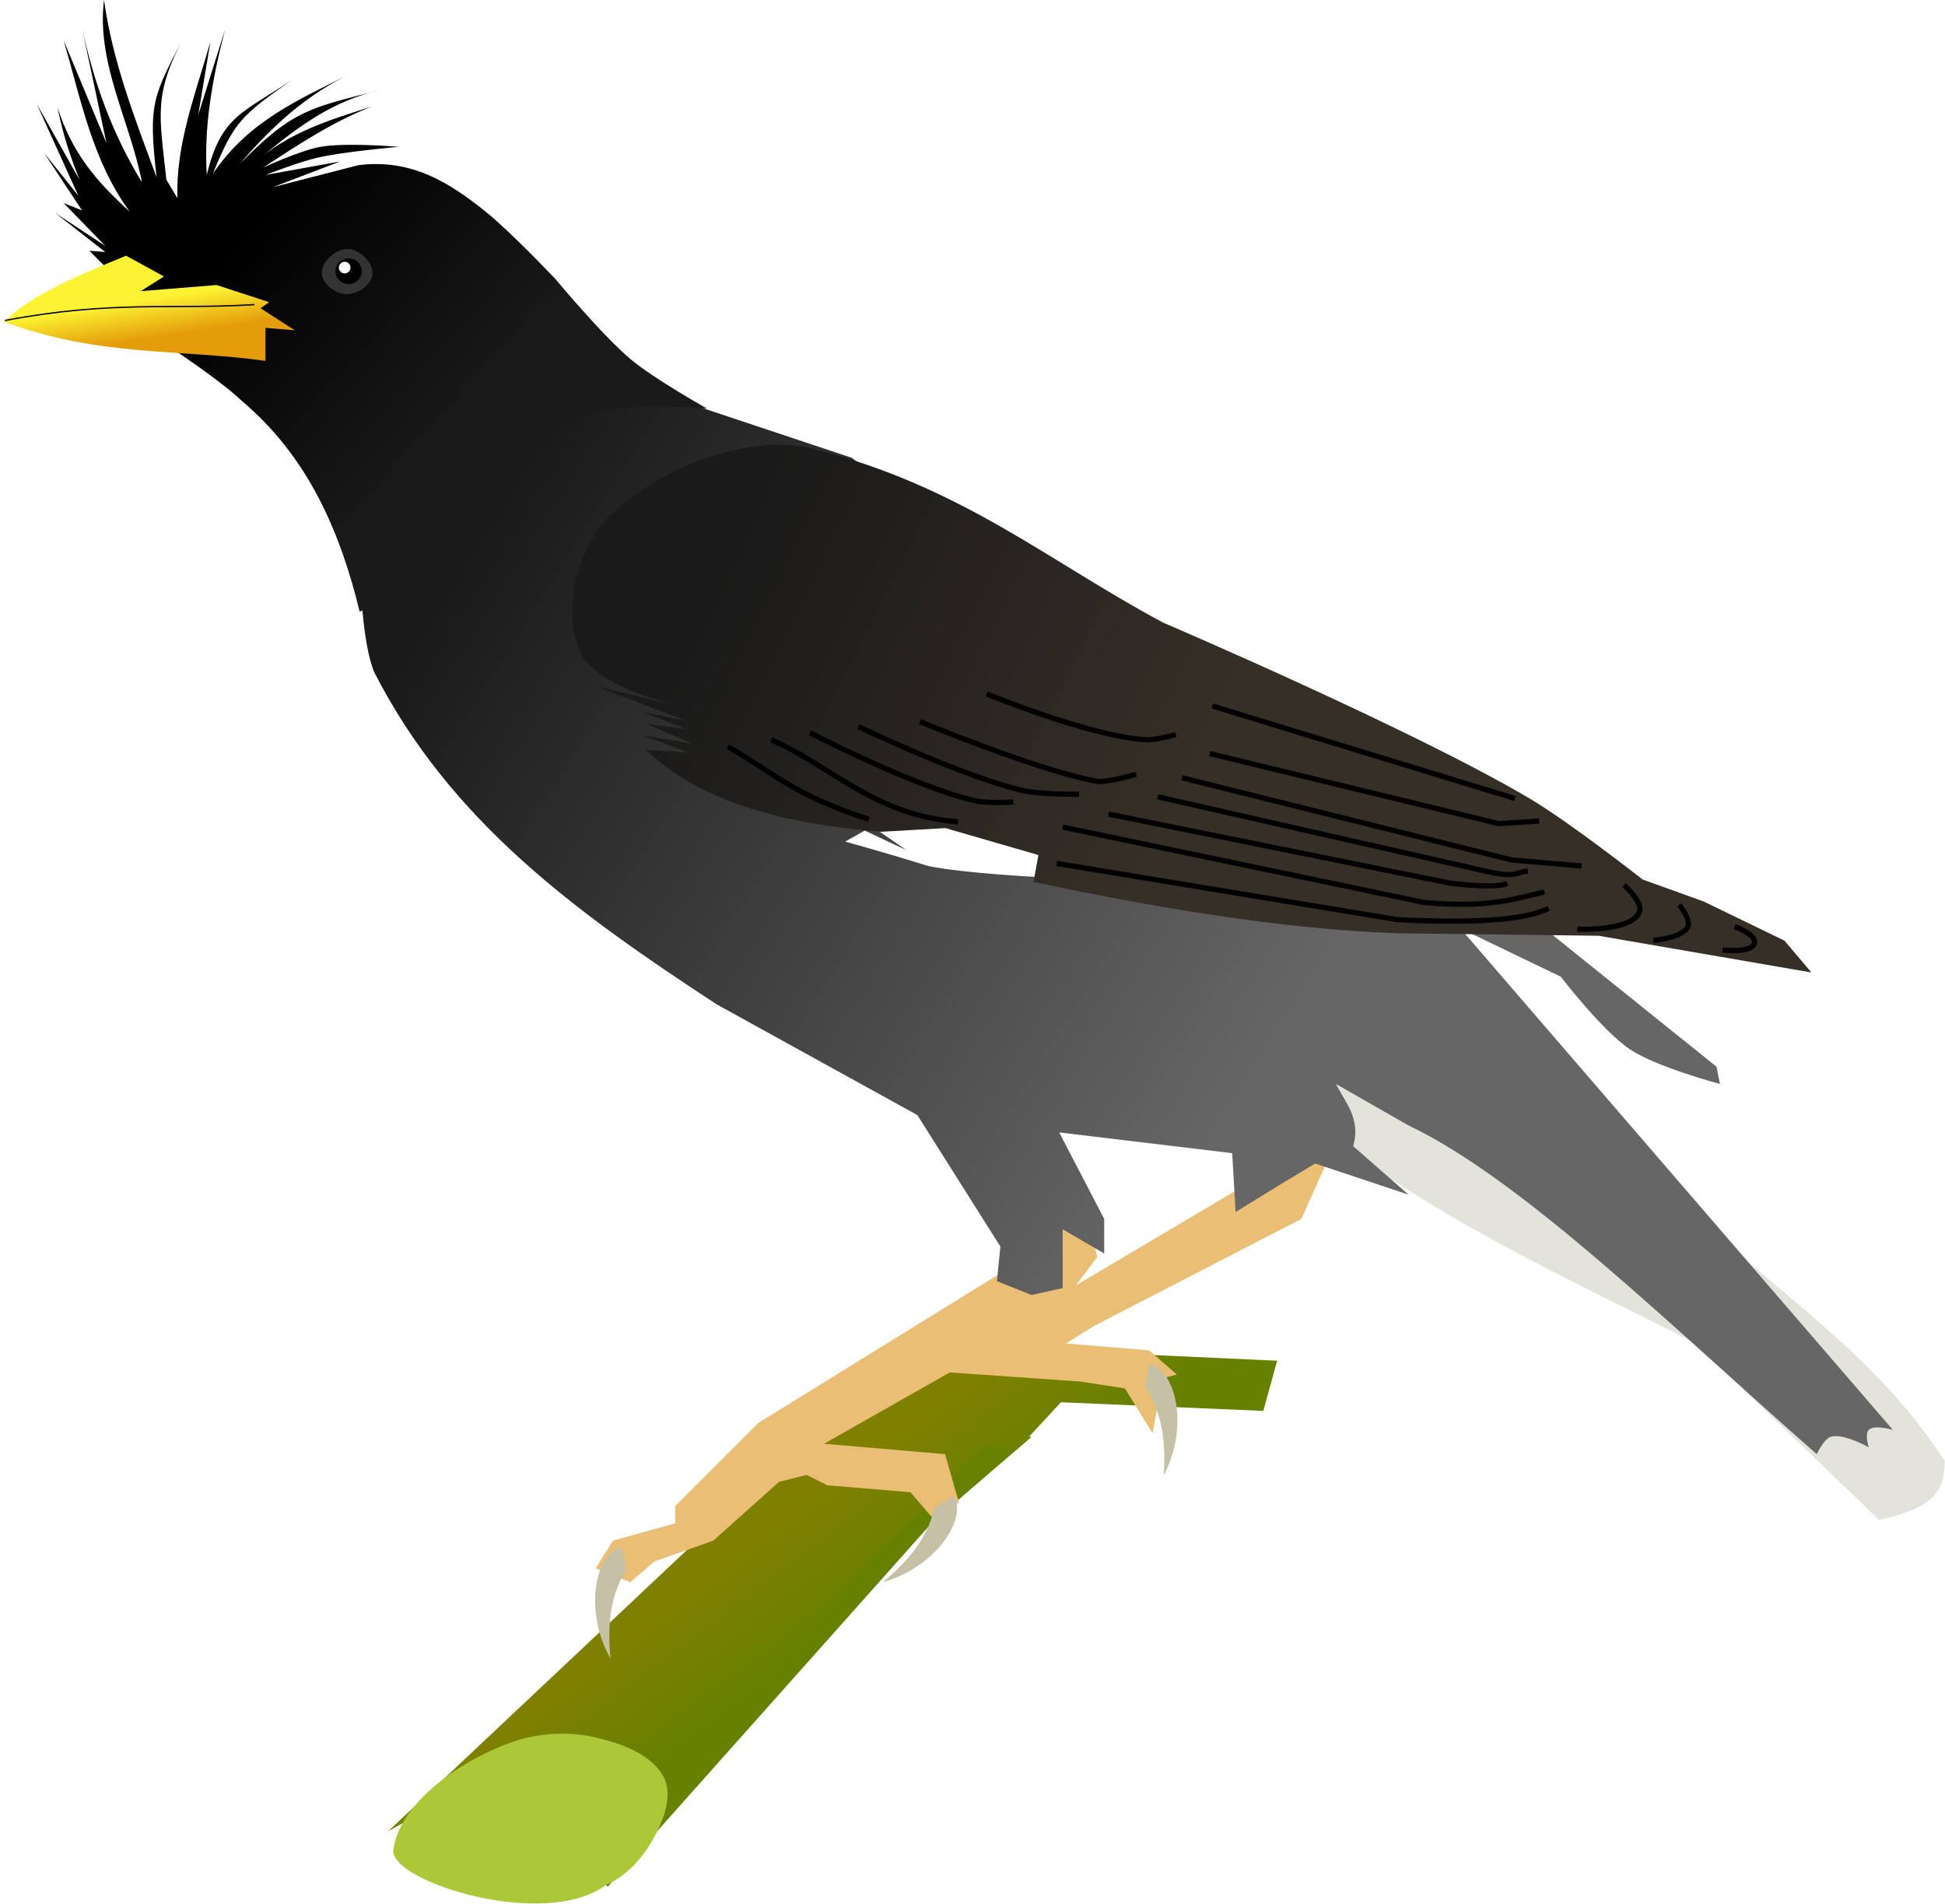 <?xml version="1.0" encoding="UTF-8" standalone="no"?>
<!-- Created with Inkscape (http://www.inkscape.org/) -->

<svg
   xmlns:dc="http://purl.org/dc/elements/1.1/"
   xmlns:cc="http://creativecommons.org/ns#"
   xmlns:rdf="http://www.w3.org/1999/02/22-rdf-syntax-ns#"
   xmlns:svg="http://www.w3.org/2000/svg"
   xmlns="http://www.w3.org/2000/svg"
   xmlns:xlink="http://www.w3.org/1999/xlink"
   xmlns:sodipodi="http://sodipodi.sourceforge.net/DTD/sodipodi-0.dtd"
   xmlns:inkscape="http://www.inkscape.org/namespaces/inkscape"
   width="374.545"
   height="366.552"
   id="svg2"
   version="1.1"
   inkscape:version="0.48.0 r9654"
   sodipodi:docname="Great Myna.svg">
  <defs
     id="defs4">
    <linearGradient
       inkscape:collect="always"
       id="linearGradient4232">
      <stop
         style="stop-color:#808000;stop-opacity:1;"
         offset="0"
         id="stop4234" />
      <stop
         style="stop-color:#668000;stop-opacity:1"
         offset="1"
         id="stop4236" />
    </linearGradient>
    <linearGradient
       inkscape:collect="always"
       id="linearGradient4172">
      <stop
         style="stop-color:#666666;stop-opacity:1;"
         offset="0"
         id="stop4174" />
      <stop
         style="stop-color:#1a1a1a;stop-opacity:1"
         offset="1"
         id="stop4176" />
    </linearGradient>
    <linearGradient
       inkscape:collect="always"
       id="linearGradient4158">
      <stop
         style="stop-color:#362f27;stop-opacity:1;"
         offset="0"
         id="stop4160" />
      <stop
         style="stop-color:#1a1a1a;stop-opacity:1"
         offset="1"
         id="stop4162" />
    </linearGradient>
    <linearGradient
       inkscape:collect="always"
       id="linearGradient3796">
      <stop
         style="stop-color:#1a1a1a;stop-opacity:1;"
         offset="0"
         id="stop3798" />
      <stop
         style="stop-color:#000000;stop-opacity:1"
         offset="1"
         id="stop3800" />
    </linearGradient>
    <linearGradient
       inkscape:collect="always"
       id="linearGradient3780">
      <stop
         style="stop-color:#e49c0a;stop-opacity:1;"
         offset="0"
         id="stop3782" />
      <stop
         style="stop-color:#fdf332;stop-opacity:1"
         offset="1"
         id="stop3784" />
    </linearGradient>
    <filter
       inkscape:collect="always"
       id="filter3776"
       x="-0.019"
       width="1.038"
       y="-0.3"
       height="1.601"
       color-interpolation-filters="sRGB">
      <feGaussianBlur
         inkscape:collect="always"
         stdDeviation="0.383"
         id="feGaussianBlur3778" />
    </filter>
    <linearGradient
       inkscape:collect="always"
       xlink:href="#linearGradient3780"
       id="linearGradient3786"
       x1="277.441"
       y1="458.15"
       x2="276.263"
       y2="450.613"
       gradientUnits="userSpaceOnUse" />
    <linearGradient
       inkscape:collect="always"
       xlink:href="#linearGradient3796"
       id="linearGradient3802"
       x1="341.067"
       y1="473.148"
       x2="299.433"
       y2="435.178"
       gradientUnits="userSpaceOnUse" />
    <filter
       inkscape:collect="always"
       id="filter4094"
       x="-0.719"
       width="2.438"
       y="-0.964"
       height="2.927"
       color-interpolation-filters="sRGB">
      <feGaussianBlur
         inkscape:collect="always"
         stdDeviation="1.853"
         id="feGaussianBlur4096" />
    </filter>
    <filter
       inkscape:collect="always"
       id="filter4098"
       x="-0.658"
       width="2.316"
       y="-0.651"
       height="2.303"
       color-interpolation-filters="sRGB">
      <feGaussianBlur
         inkscape:collect="always"
         stdDeviation="1.853"
         id="feGaussianBlur4100" />
    </filter>
    <filter
       inkscape:collect="always"
       id="filter4102"
       x="-0.368"
       width="1.736"
       y="-0.522"
       height="2.045"
       color-interpolation-filters="sRGB">
      <feGaussianBlur
         inkscape:collect="always"
         stdDeviation="1.853"
         id="feGaussianBlur4104" />
    </filter>
    <filter
       inkscape:collect="always"
       id="filter4106"
       x="-0.076"
       width="1.153"
       y="-0.25"
       height="1.499"
       color-interpolation-filters="sRGB">
      <feGaussianBlur
         inkscape:collect="always"
         stdDeviation="1.853"
         id="feGaussianBlur4108" />
    </filter>
    <filter
       inkscape:collect="always"
       id="filter4110"
       x="-0.07"
       width="1.14"
       y="-0.33"
       height="1.659"
       color-interpolation-filters="sRGB">
      <feGaussianBlur
         inkscape:collect="always"
         stdDeviation="1.853"
         id="feGaussianBlur4112" />
    </filter>
    <filter
       inkscape:collect="always"
       id="filter4114"
       x="-0.058"
       width="1.116"
       y="-0.262"
       height="1.524"
       color-interpolation-filters="sRGB">
      <feGaussianBlur
         inkscape:collect="always"
         stdDeviation="1.853"
         id="feGaussianBlur4116" />
    </filter>
    <filter
       inkscape:collect="always"
       id="filter4118"
       x="-0.062"
       width="1.125"
       y="-0.297"
       height="1.594"
       color-interpolation-filters="sRGB">
      <feGaussianBlur
         inkscape:collect="always"
         stdDeviation="1.853"
         id="feGaussianBlur4120" />
    </filter>
    <filter
       inkscape:collect="always"
       id="filter4122"
       x="-0.058"
       width="1.116"
       y="-0.322"
       height="1.644"
       color-interpolation-filters="sRGB">
      <feGaussianBlur
         inkscape:collect="always"
         stdDeviation="1.853"
         id="feGaussianBlur4124" />
    </filter>
    <filter
       inkscape:collect="always"
       id="filter4126"
       x="-0.048"
       width="1.096"
       y="-0.299"
       height="1.598"
       color-interpolation-filters="sRGB">
      <feGaussianBlur
         inkscape:collect="always"
         stdDeviation="1.853"
         id="feGaussianBlur4128" />
    </filter>
    <filter
       inkscape:collect="always"
       id="filter4130"
       x="-0.047"
       width="1.094"
       y="-0.4"
       height="1.8"
       color-interpolation-filters="sRGB">
      <feGaussianBlur
         inkscape:collect="always"
         stdDeviation="1.853"
         id="feGaussianBlur4132" />
    </filter>
    <filter
       inkscape:collect="always"
       id="filter4134"
       x="-0.122"
       width="1.244"
       y="-0.504"
       height="2.007"
       color-interpolation-filters="sRGB">
      <feGaussianBlur
         inkscape:collect="always"
         stdDeviation="1.853"
         id="feGaussianBlur4136" />
    </filter>
    <filter
       inkscape:collect="always"
       id="filter4138"
       x="-0.107"
       width="1.214"
       y="-0.386"
       height="1.771"
       color-interpolation-filters="sRGB">
      <feGaussianBlur
         inkscape:collect="always"
         stdDeviation="1.853"
         id="feGaussianBlur4140" />
    </filter>
    <filter
       inkscape:collect="always"
       id="filter4142"
       x="-0.105"
       width="1.209"
       y="-0.342"
       height="1.685"
       color-interpolation-filters="sRGB">
      <feGaussianBlur
         inkscape:collect="always"
         stdDeviation="1.853"
         id="feGaussianBlur4144" />
    </filter>
    <filter
       inkscape:collect="always"
       id="filter4146"
       x="-0.114"
       width="1.227"
       y="-0.331"
       height="1.663"
       color-interpolation-filters="sRGB">
      <feGaussianBlur
         inkscape:collect="always"
         stdDeviation="1.853"
         id="feGaussianBlur4148" />
    </filter>
    <filter
       inkscape:collect="always"
       id="filter4150"
       x="-0.124"
       width="1.247"
       y="-0.281"
       height="1.562"
       color-interpolation-filters="sRGB">
      <feGaussianBlur
         inkscape:collect="always"
         stdDeviation="1.853"
         id="feGaussianBlur4152" />
    </filter>
    <filter
       inkscape:collect="always"
       id="filter4154"
       x="-0.164"
       width="1.328"
       y="-0.318"
       height="1.636"
       color-interpolation-filters="sRGB">
      <feGaussianBlur
         inkscape:collect="always"
         stdDeviation="1.853"
         id="feGaussianBlur4156" />
    </filter>
    <linearGradient
       inkscape:collect="always"
       xlink:href="#linearGradient4158"
       id="linearGradient4164"
       x1="483.622"
       y1="535.433"
       x2="394.359"
       y2="491.467"
       gradientUnits="userSpaceOnUse" />
    <linearGradient
       inkscape:collect="always"
       xlink:href="#linearGradient4172"
       id="linearGradient4178"
       x1="490.284"
       y1="602.713"
       x2="337.07"
       y2="505.456"
       gradientUnits="userSpaceOnUse" />
    <linearGradient
       inkscape:collect="always"
       xlink:href="#linearGradient4232"
       id="linearGradient4238"
       x1="392.027"
       y1="691.644"
       x2="406.682"
       y2="710.962"
       gradientUnits="userSpaceOnUse" />
    <linearGradient
       inkscape:collect="always"
       xlink:href="#linearGradient4158"
       id="linearGradient4303"
       gradientUnits="userSpaceOnUse"
       x1="483.622"
       y1="535.433"
       x2="394.359"
       y2="491.467"
       gradientTransform="translate(735.425,-23.981)" />
    <linearGradient
       inkscape:collect="always"
       xlink:href="#linearGradient3780"
       id="linearGradient4310"
       gradientUnits="userSpaceOnUse"
       x1="277.441"
       y1="458.15"
       x2="276.263"
       y2="450.613"
       gradientTransform="translate(735.425,-23.981)" />
    <linearGradient
       inkscape:collect="always"
       xlink:href="#linearGradient3796"
       id="linearGradient4313"
       gradientUnits="userSpaceOnUse"
       x1="341.067"
       y1="473.148"
       x2="299.433"
       y2="435.178"
       gradientTransform="translate(735.425,-23.981)" />
    <linearGradient
       inkscape:collect="always"
       xlink:href="#linearGradient4172"
       id="linearGradient4318"
       gradientUnits="userSpaceOnUse"
       x1="490.284"
       y1="602.713"
       x2="337.07"
       y2="505.456"
       gradientTransform="translate(735.425,-23.981)" />
  </defs>
  <sodipodi:namedview
     id="base"
     pagecolor="#ffffff"
     bordercolor="#666666"
     borderopacity="1.0"
     inkscape:pageopacity="0.0"
     inkscape:pageshadow="2"
     inkscape:zoom="1.138198"
     inkscape:cx="319.92053"
     inkscape:cy="159.50827"
     inkscape:document-units="px"
     inkscape:current-layer="layer1"
     showgrid="false"
     inkscape:window-width="1366"
     inkscape:window-height="718"
     inkscape:window-x="-8"
     inkscape:window-y="-8"
     inkscape:window-maximized="1"
     fit-margin-top="0"
     fit-margin-left="0"
     fit-margin-right="0"
     fit-margin-bottom="0" />
  <g
     inkscape:label="Layer 1"
     inkscape:groupmode="layer"
     id="layer1"
     transform="translate(-293.445,-349.359)">
    <g
       id="g4327"
       inkscape:export-filename="C:\Users\mr mahes\Desktop\Great Myna.png"
       inkscape:export-xdpi="480.58322"
       inkscape:export-ydpi="480.58322"
       transform="translate(-692.322,-19.329)">
      <g
         transform="translate(735.425,-23.981)"
         id="g4240">
        <path
           style="fill:#668000;stroke:#000000;stroke-width:0;stroke-linecap:butt;stroke-linejoin:miter;stroke-miterlimit:4;stroke-opacity:1;stroke-dasharray:none"
           d="m 367.38,755.927 62.618,-70.278 18.985,-16.321 -15.988,-1.665 -72.61,81.936 z"
           id="path4192"
           inkscape:connector-curvature="0"
           sodipodi:nodetypes="cccccc" />
        <path
           style="fill:url(#linearGradient4238);fill-opacity:1;stroke:#000000;stroke-width:0;stroke-linecap:butt;stroke-linejoin:miter;stroke-miterlimit:4;stroke-opacity:1;stroke-dasharray:none"
           d="m 325.079,745.269 62.285,-58.621 53.958,-40.635 11.658,6.661 43.3,1.998 -2.665,9.659 -38.97,-1.665 -8.327,8.993 -6.661,-0.666 -32.641,33.973 -28.977,35.639 -6.661,-7.994 -18.652,-2.665 z"
           id="path4186"
           inkscape:connector-curvature="0"
           sodipodi:nodetypes="cccccccccccccc" />
        <path
           style="fill:#abc837;stroke:#000000;stroke-width:0;stroke-linecap:butt;stroke-linejoin:miter;stroke-miterlimit:4;stroke-opacity:1;stroke-dasharray:none"
           d="m 326.079,748.933 c 1.179,-9.597 14.135,-17.946 23.315,-20.984 5.064,-1.676 10.809,-1.942 15.988,-0.666 4.733,1.166 10.222,3.104 12.657,7.328 1.331,2.308 0.916,5.492 0,7.994 -1.951,5.326 -5.777,10.759 -10.991,12.99 -11.724,8.774 -41.471,-0.604 -40.968,-6.661 z"
           id="path4190"
           inkscape:connector-curvature="0"
           sodipodi:nodetypes="csssscc" />
      </g>
      <path
         inkscape:connector-curvature="0"
         id="path4184"
         d="m 1237.034,590.057 -71.944,42.633 28.644,1.998 8.66,1.332 5.329,8.66 1.332,-7.328 -1.998,-2.665 5.329,-1.332 -5.329,-4.663 -15.988,-1.332 5.329,-3.331 39.969,-20.651 5.995,-13.323 z"
         style="fill:#eabf75;fill-opacity:1;stroke:#000000;stroke-width:0;stroke-linecap:butt;stroke-linejoin:miter;stroke-miterlimit:4;stroke-opacity:1;stroke-dasharray:none" />
      <path
         inkscape:connector-curvature="0"
         id="path4182"
         d="m 1193.734,596.718 3.331,13.989 -7.994,10.658 -44.632,25.314 23.315,1.998 2.664,9.326 -5.329,2.665 -3.997,-4.663 -15.988,-1.332 -3.997,-1.998 -5.329,1.332 -12.657,11.324 -11.325,3.997 -4.663,3.997 -6.662,-2.665 3.331,-5.329 11.991,-3.331 0,-3.331 15.988,-15.988 50.627,-31.309 0,-12.657 z"
         style="fill:#eabf75;fill-opacity:1;stroke:#000000;stroke-width:0;stroke-linecap:butt;stroke-linejoin:miter;stroke-miterlimit:4;stroke-opacity:1;stroke-dasharray:none" />
      <path
         sodipodi:nodetypes="ccccccc"
         inkscape:connector-curvature="0"
         id="path4180"
         d="m 1238.366,584.728 c 24.647,19.315 49.295,30.019 73.942,42.633 l 35.306,33.973 c 12.378,-2.609 12.39,-6.985 12.657,-11.324 -13.371,-20.801 -32.752,-32.586 -49.295,-48.629 l -77.939,-43.299 z"
         style="fill:#e3e2db;stroke:#000000;stroke-width:0;stroke-linecap:butt;stroke-linejoin:miter;stroke-miterlimit:4;stroke-opacity:1;stroke-dasharray:none" />
      <path
         sodipodi:nodetypes="cccccccccccccccccccccscsccccc"
         inkscape:connector-curvature="0"
         id="path4168"
         d="m 1055.176,479.476 c 0,0 0.234,12.861 2.664,18.652 14.686,28.725 38.889,46.257 65.948,63.95 l 38.636,21.317 15.988,25.314 -0.666,6.661 6.662,2.665 5.995,-1.332 0,-11.324 7.994,4.663 0,-6.661 -8.66,-16.654 33.307,3.997 0.666,11.324 8.66,-5.329 6.661,-3.997 17.986,5.995 -10.658,-9.326 c 1.491,-5.298 -1.503,-8.353 -3.331,-11.991 l 13.989,7.994 c 22.261,10.585 51.392,39.492 78.605,63.284 0,0 1.313,-2.89 2.665,-3.331 2.407,-0.784 7.328,1.998 7.328,1.998 0,0 -0.785,-2.546 0,-3.331 1.099,-1.099 4.663,0 4.663,0 l -91.928,-106.583 -108.582,-80.604 -49.961,-16.654 z"
         style="fill:url(#linearGradient4318);fill-opacity:1;stroke:#000000;stroke-width:0;stroke-linecap:butt;stroke-linejoin:miter;stroke-miterlimit:4;stroke-opacity:1;stroke-dasharray:none" />
      <path
         sodipodi:nodetypes="ccccccccc"
         inkscape:connector-curvature="0"
         id="path4166"
         d="m 1148.524,530.731 3.768,-2.12 8.008,3.768 -6.123,-4.239 13.189,-1.178 19.784,5.652 -1.413,4.946 c 0,0 -14.239,-0.7 -21.197,-2.12 -5.319,-1.641 -10.646,-3.219 -16.015,-4.71 z"
         style="fill:#ffffff;stroke:#000000;stroke-width:0;stroke-linecap:butt;stroke-linejoin:miter;stroke-miterlimit:4;stroke-opacity:1;stroke-dasharray:none" />
      <path
         sodipodi:nodetypes="cccsccc"
         inkscape:connector-curvature="0"
         id="path4170"
         d="m 1275.67,541.428 40.635,32.641 0.666,3.331 c 0,0 -12.175,-3.228 -17.32,-6.661 -5.356,-3.575 -13.323,-13.989 -13.323,-13.989 l -17.986,-8.66 z"
         style="fill:#666666;fill-opacity:1;stroke:#000000;stroke-width:0;stroke-linecap:butt;stroke-linejoin:miter;stroke-miterlimit:4;stroke-opacity:1;stroke-dasharray:none" />
      <path
         sodipodi:nodetypes="ccccccccccccccccccccccccccccccccccscsccccccscsscccc"
         inkscape:connector-curvature="0"
         id="path3794"
         d="m 1007.213,421.215 -4.239,-4.239 3.062,0.236 -9.656,-7.537 9.656,6.359 -8.008,-8.243 3.533,1.413 -7.301,-11.069 6.594,8.243 -8.008,-17.664 8.243,14.602 c -2.513,-6.282 -3.477,-10.24 -4.239,-13.896 2.851,8.742 7.359,14.096 13.896,20.019 -7.184,-9.792 -9.376,-21.513 -12.718,-32.973 l 8.243,19.784 -4.71,-22.139 c 2.384,10.772 5.864,20.386 11.54,29.675 -2.285,-11.803 -8.813,-22.994 -7.301,-35.092 1.653,11.935 5.994,22.932 10.127,34.15 -1.666,-14.569 -0.73,-15.499 5.652,-27.791 -6.35,11.812 -5.15,15.434 -3.768,28.262 l 2.12,3.533 c -0.334,-10.469 3.535,-20.207 6.359,-30.146 l -2.355,14.131 5.181,-16.486 c -2.436,9.412 -4.098,18.411 -3.533,28.027 2.772,-11.442 6.919,-11.878 16.486,-18.37 -9.695,6.882 -11.183,7.959 -15.309,18.135 6.966,-10.225 16.385,-14.198 27.085,-19.548 -9.117,4.333 -15.498,10.226 -21.903,17.664 10.416,-10.644 13.734,-10.807 27.556,-14.367 -10.234,2.275 -16.916,7.676 -24.729,14.131 6.72,-5.918 14.301,-8.169 22.61,-10.834 -7.568,2.958 -14.201,7.374 -20.961,11.776 0,0 7.205,-3.326 11.069,-4.004 4.949,-0.868 15.073,0 15.073,0 0,0 -10.61,0.922 -15.78,2.12 -3.386,0.784 -9.892,3.297 -9.892,3.297 l 14.367,-2.591 -12.954,4.946 16.486,-4.239 c 10.175,-1.268 17.458,3.287 24.494,8.95 4.852,3.889 13.425,12.954 13.425,12.954 0,0 9.141,10.993 14.602,15.544 4.45,3.709 14.602,9.421 14.602,9.421 0,0 -18.286,-1.782 -25.907,2.355 -9.483,5.148 -11.762,18.491 -20.019,25.436 -6.075,5.11 -20.961,11.305 -20.961,11.305 -3.794,-15.673 -10.084,-29.909 -22.61,-40.509 -5.429,-5.137 -18.135,-13.189 -18.135,-13.189 z"
         style="fill:url(#linearGradient4313);fill-opacity:1;stroke:#000000;stroke-width:0;stroke-linecap:butt;stroke-linejoin:miter;stroke-miterlimit:4;stroke-opacity:1;stroke-dasharray:none" />
      <path
         sodipodi:nodetypes="ccccccccccc"
         inkscape:connector-curvature="0"
         id="path2996"
         d="m 986.488,430.636 c 5.751,-5.499 14.757,-9.045 23.552,-12.718 l 7.301,4.004 -4.475,2.826 14.602,-1.178 10.127,3.297 -1.649,1.178 6.595,4.239 -5.652,-0.471 0,6.359 c -16.732,-2.331 -31.991,-0.732 -50.401,-7.537 z"
         style="fill:url(#linearGradient4310);fill-opacity:1;stroke:#000000;stroke-width:0;stroke-linecap:butt;stroke-linejoin:miter;stroke-miterlimit:4;stroke-opacity:1;stroke-dasharray:none" />
      <path
         sodipodi:nodetypes="cc"
         inkscape:connector-curvature="0"
         id="path2998"
         d="m 986.723,430.4 c 20.648,-3.916 32.074,-2.068 48.046,-3.062"
         style="fill:none;stroke:#000000;stroke-width:0.25;stroke-linecap:butt;stroke-linejoin:miter;stroke-miterlimit:4;stroke-opacity:1;stroke-dasharray:none;filter:url(#filter3776)" />
      <path
         sodipodi:nodetypes="sssss"
         inkscape:connector-curvature="0"
         id="path3788"
         d="m 1047.723,421.215 c -0.01,-2.279 2.786,-4.662 5.064,-4.593 2.247,0.069 4.884,2.586 4.71,4.828 -0.166,2.152 -3.025,3.981 -5.181,3.886 -2.055,-0.09 -4.587,-2.065 -4.593,-4.122 z"
         style="fill:#333333;fill-opacity:1;stroke:#000000;stroke-width:0;stroke-linecap:butt;stroke-linejoin:miter;stroke-miterlimit:4;stroke-opacity:1;stroke-dasharray:none" />
      <path
         transform="matrix(1.72,0,0,1.555,587.34,-286.843)"
         sodipodi:open="true"
         sodipodi:end="7.5111276"
         sodipodi:start="1.2876467"
         d="m 271.081,456.673 c -0.781,0.245 -1.597,-0.239 -1.825,-1.082 -0.227,-0.843 0.222,-1.725 1.002,-1.971 0.781,-0.245 1.597,0.239 1.825,1.082 0.218,0.808 -0.185,1.659 -0.919,1.941"
         sodipodi:ry="1.5897483"
         sodipodi:rx="1.4719892"
         sodipodi:cy="455.14676"
         sodipodi:cx="270.66937"
         id="path3790"
         style="fill:#000000;fill-opacity:1;fill-rule:evenodd;stroke:#544343;stroke-width:0;stroke-miterlimit:4;stroke-opacity:1;stroke-dasharray:none;stroke-dashoffset:0"
         sodipodi:type="arc" />
      <path
         transform="translate(783.236,-35.404)"
         sodipodi:open="true"
         sodipodi:end="7.5111276"
         sodipodi:start="1.2876467"
         d="m 269.216,456.692 c -0.593,0.173 -1.214,-0.168 -1.387,-0.762 -0.173,-0.593 0.168,-1.214 0.762,-1.387 0.593,-0.173 1.214,0.168 1.387,0.762 0.165,0.568 -0.141,1.167 -0.698,1.366"
         sodipodi:ry="1.1187117"
         sodipodi:rx="1.1187117"
         sodipodi:cy="455.6178"
         sodipodi:cx="268.90298"
         id="path3792"
         style="fill:#ffffff;fill-opacity:1;fill-rule:evenodd;stroke:#544343;stroke-width:0;stroke-miterlimit:4;stroke-opacity:1;stroke-dasharray:none;stroke-dashoffset:0"
         sodipodi:type="arc" />
      <path
         sodipodi:nodetypes="csccccccccccccccccccccscsc"
         inkscape:connector-curvature="0"
         id="path3804"
         d="m 1101.806,469.484 c -5.339,6.669 -7.854,17.691 -3.997,25.314 3.273,6.469 19.318,9.992 19.318,9.992 l -16.654,-3.997 17.32,6.661 -8.365,-1.689 8.479,3.297 -7.537,-0.942 8.714,3.768 -9.656,-1.649 8.714,3.297 -8.008,-0.471 c 10.778,10.27 26.938,14.263 45.219,15.78 l 12.482,-0.707 17.899,5.181 -0.942,5.181 c 26.442,5.609 50.486,9.3 70.656,9.892 l 38.154,0.471 40.98,7.066 -5.181,-6.123 -15.544,-7.537 -11.776,-4.239 c 0,0 -14.021,-11.013 -21.668,-15.544 -22.475,-13.317 -70.656,-33.915 -70.656,-33.915 -21.773,-11.601 -38.864,-26.323 -67.358,-33.444 -13.796,-3.447 -32.336,5.068 -40.595,14.355 z"
         style="fill:url(#linearGradient4303);fill-opacity:1;stroke:#000000;stroke-width:0;stroke-linecap:butt;stroke-linejoin:miter;stroke-miterlimit:4;stroke-opacity:1;stroke-dasharray:none" />
      <path
         sodipodi:nodetypes="cc"
         inkscape:connector-curvature="0"
         id="path3806"
         d="m 1125.954,512.451 c 8.19,4.663 12.547,9.326 27.145,13.989"
         style="fill:none;stroke:#000000;stroke-width:1px;stroke-linecap:butt;stroke-linejoin:miter;stroke-opacity:1;filter:url(#filter4154)" />
      <path
         sodipodi:nodetypes="cc"
         inkscape:connector-curvature="0"
         id="path3808"
         d="m 1134.281,511.118 c 11.991,5.274 19.549,14.425 35.972,15.821"
         style="fill:none;stroke:#000000;stroke-width:1px;stroke-linecap:butt;stroke-linejoin:miter;stroke-opacity:1;filter:url(#filter4150)" />
      <path
         sodipodi:nodetypes="csc"
         inkscape:connector-curvature="0"
         id="path3810"
         d="m 1141.775,509.786 c 0,0 20.81,10.787 32.142,13.156 2.283,0.477 6.995,0.167 6.995,0.167"
         style="fill:none;stroke:#000000;stroke-width:1px;stroke-linecap:butt;stroke-linejoin:miter;stroke-opacity:1;filter:url(#filter4146)" />
      <path
         sodipodi:nodetypes="csc"
         inkscape:connector-curvature="0"
         id="path3812"
         d="m 1151.101,508.62 c 0,0 20.702,9.886 31.808,12.324 3.477,0.763 10.658,0.666 10.658,0.666"
         style="fill:none;stroke:#000000;stroke-width:1px;stroke-linecap:butt;stroke-linejoin:miter;stroke-opacity:1;filter:url(#filter4142)" />
      <path
         sodipodi:nodetypes="csc"
         inkscape:connector-curvature="0"
         id="path3814"
         d="m 1162.925,507.621 c 0,0 22.465,9.374 33.974,11.491 1.856,0.341 7.661,-1.332 7.661,-1.332"
         style="fill:none;stroke:#000000;stroke-width:1px;stroke-linecap:butt;stroke-linejoin:miter;stroke-opacity:1;filter:url(#filter4138)" />
      <path
         sodipodi:nodetypes="csc"
         inkscape:connector-curvature="0"
         id="path3816"
         d="m 1175.748,502.292 c 0,0 20.029,8.239 30.643,8.826 1.968,0.109 5.829,-0.999 5.829,-0.999"
         style="fill:none;stroke:#000000;stroke-width:1px;stroke-linecap:butt;stroke-linejoin:miter;stroke-opacity:1;filter:url(#filter4134)" />
      <path
         sodipodi:nodetypes="ccc"
         inkscape:connector-curvature="0"
         id="path3818"
         d="m 1189.238,534.933 65.615,10.825 c 13.759,0.694 24.252,0.245 29.144,-2.165"
         style="fill:none;stroke:#000000;stroke-width:1px;stroke-linecap:butt;stroke-linejoin:miter;stroke-opacity:1;filter:url(#filter4130)" />
      <path
         sodipodi:nodetypes="ccc"
         inkscape:connector-curvature="0"
         id="path3820"
         d="m 1190.403,527.939 69.446,14.489 c 12.363,1.171 17.342,-0.613 23.315,-1.998"
         style="fill:none;stroke:#000000;stroke-width:1px;stroke-linecap:butt;stroke-linejoin:miter;stroke-opacity:1;filter:url(#filter4126)" />
      <path
         sodipodi:nodetypes="ccc"
         inkscape:connector-curvature="0"
         id="path3822"
         d="m 1199.23,525.441 65.948,13.323 c 6.909,0.762 9.662,0.564 10.825,0"
         style="fill:none;stroke:#000000;stroke-width:1px;stroke-linecap:butt;stroke-linejoin:miter;stroke-opacity:1;filter:url(#filter4122)" />
      <path
         sodipodi:nodetypes="csc"
         inkscape:connector-curvature="0"
         id="path3824"
         d="m 1208.722,522.11 63.117,14.322 c 6.375,1.447 5.657,0.065 8.16,0"
         style="fill:none;stroke:#000000;stroke-width:1px;stroke-linecap:butt;stroke-linejoin:miter;stroke-opacity:1;filter:url(#filter4118)" />
      <path
         inkscape:connector-curvature="0"
         id="path3826"
         d="m 1213.385,518.446 63.45,15.821 13.489,1.166"
         style="fill:none;stroke:#000000;stroke-width:1px;stroke-linecap:butt;stroke-linejoin:miter;stroke-opacity:1;filter:url(#filter4114)" />
      <path
         inkscape:connector-curvature="0"
         id="path3828"
         d="m 1218.715,513.783 55.623,13.489 7.827,-0.5"
         style="fill:none;stroke:#000000;stroke-width:1px;stroke-linecap:butt;stroke-linejoin:miter;stroke-opacity:1;filter:url(#filter4110)" />
      <path
         inkscape:connector-curvature="0"
         id="path3830"
         d="m 1219.214,504.623 58.288,17.819"
         style="fill:none;stroke:#000000;stroke-width:1px;stroke-linecap:butt;stroke-linejoin:miter;stroke-opacity:1;filter:url(#filter4106)" />
      <path
         sodipodi:nodetypes="csc"
         inkscape:connector-curvature="0"
         id="path3832"
         d="m 1289.493,547.59 c 0,0 10.425,0.511 11.991,-3.331 0.751,-1.843 -2.998,-5.163 -2.998,-5.163"
         style="fill:none;stroke:#000000;stroke-width:1px;stroke-linecap:butt;stroke-linejoin:miter;stroke-opacity:1;filter:url(#filter4102)" />
      <path
         sodipodi:nodetypes="csc"
         inkscape:connector-curvature="0"
         id="path3834"
         d="m 1304.148,549.755 c 0,0 5.719,-0.466 6.662,-2.665 0.589,-1.374 -1.665,-4.163 -1.665,-4.163"
         style="fill:none;stroke:#000000;stroke-width:1px;stroke-linecap:butt;stroke-linejoin:miter;stroke-opacity:1;filter:url(#filter4098)" />
      <path
         sodipodi:nodetypes="csc"
         inkscape:connector-curvature="0"
         id="path3836"
         d="m 1317.471,551.587 c 0,0 5.665,0.71 6.162,-1.332 0.392,-1.609 -3.83,-3.164 -3.83,-3.164"
         style="fill:none;stroke:#000000;stroke-width:1px;stroke-linecap:butt;stroke-linejoin:miter;stroke-opacity:1;filter:url(#filter4094)" />
      <path
         sodipodi:nodetypes="cccc"
         inkscape:connector-curvature="0"
         id="path4194"
         d="m 1165.756,659.003 c -1.573,6.189 -5.132,10.239 -9.992,14.322 10.062,-2.801 16.406,-12.144 13.656,-16.654 z"
         style="fill:#c6c0a7;fill-opacity:1;stroke:#000000;stroke-width:0;stroke-linecap:butt;stroke-linejoin:miter;stroke-miterlimit:4;stroke-opacity:1;stroke-dasharray:none" />
      <path
         sodipodi:nodetypes="cccc"
         inkscape:connector-curvature="0"
         id="path4194-5"
         d="m 1106.376,670.828 c -3.264,5.489 -3.611,10.87 -3.062,17.193 -5.134,-9.095 -3.014,-20.188 2.12,-21.432 z"
         style="fill:#c6c0a7;fill-opacity:1;stroke:#000000;stroke-width:0;stroke-linecap:butt;stroke-linejoin:miter;stroke-miterlimit:4;stroke-opacity:1;stroke-dasharray:none" />
      <path
         sodipodi:nodetypes="cccc"
         inkscape:connector-curvature="0"
         id="path4194-8"
         d="m 1206.297,635.651 c 3.427,5.388 3.936,10.756 3.576,17.093 4.859,-9.245 2.407,-20.27 -2.762,-21.359 z"
         style="fill:#c6c0a7;fill-opacity:1;stroke:#000000;stroke-width:0;stroke-linecap:butt;stroke-linejoin:miter;stroke-miterlimit:4;stroke-opacity:1;stroke-dasharray:none" />
    </g>
  </g>
</svg>

